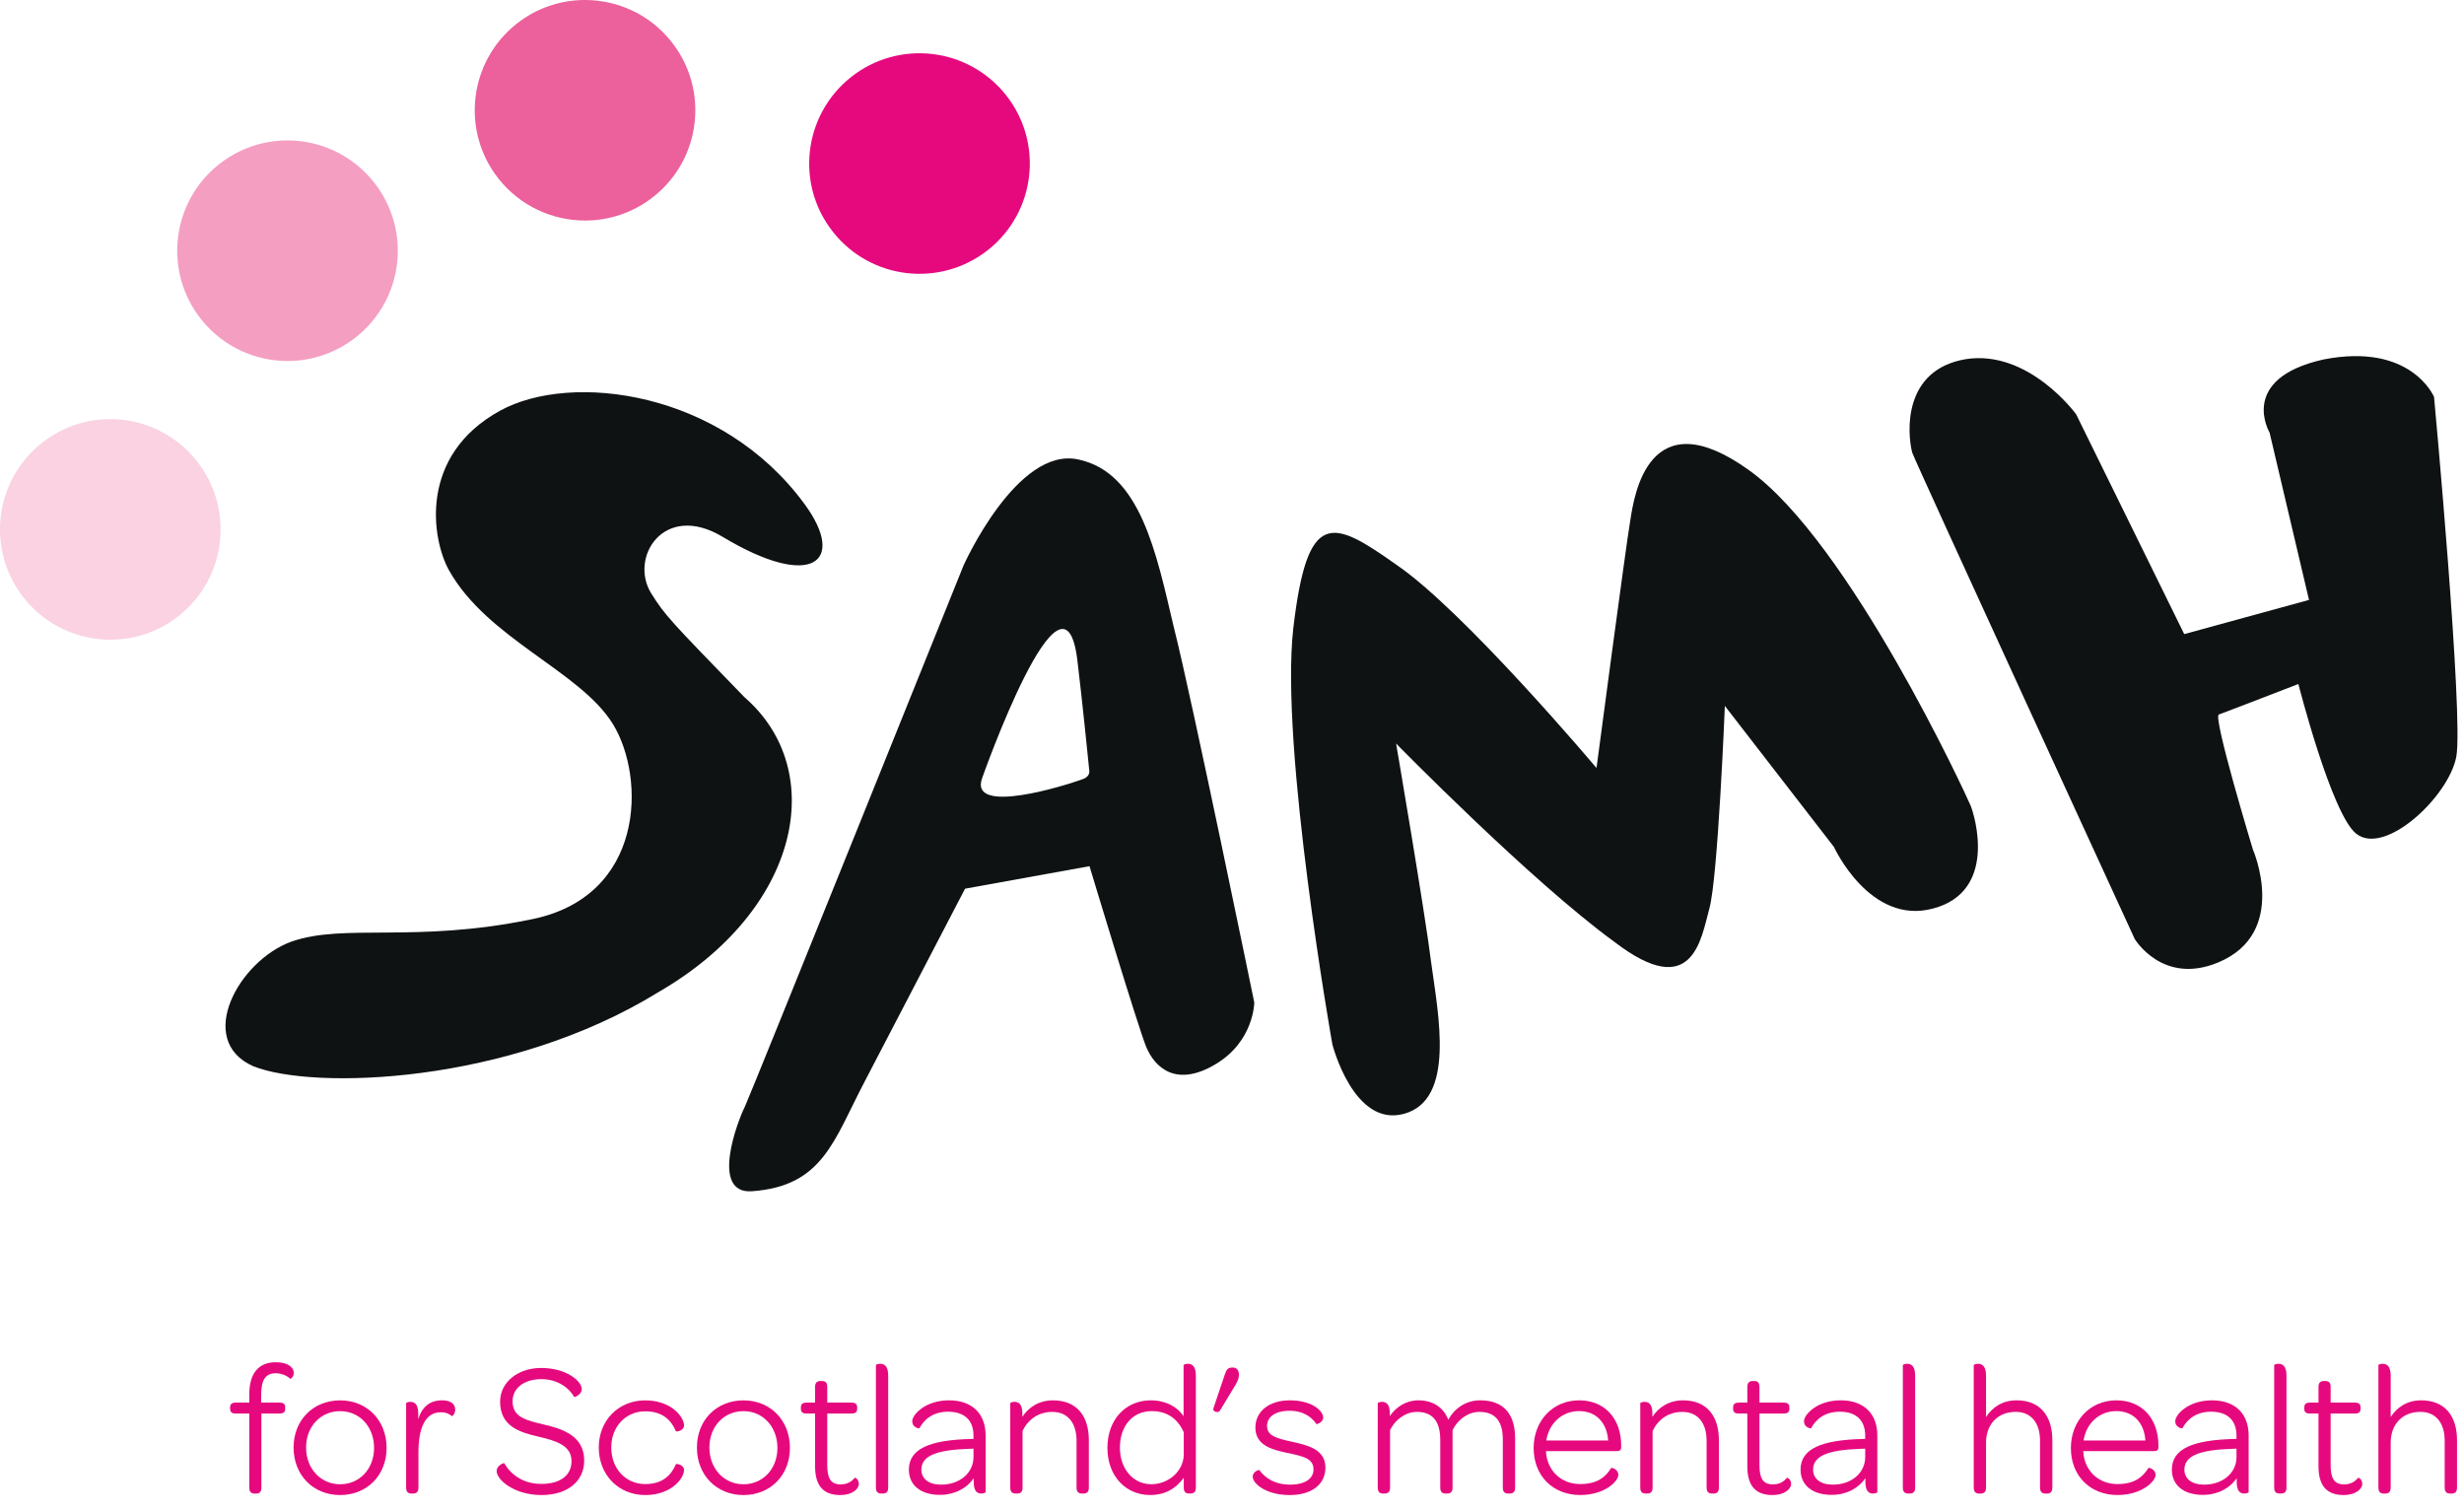 <?xml version="1.0" encoding="UTF-8" standalone="no"?>
<!DOCTYPE svg PUBLIC "-//W3C//DTD SVG 1.1//EN" "http://www.w3.org/Graphics/SVG/1.1/DTD/svg11.dtd">
<svg width="100%" height="100%" viewBox="0 0 137 84" version="1.1" xmlns="http://www.w3.org/2000/svg" xmlns:xlink="http://www.w3.org/1999/xlink" xml:space="preserve" xmlns:serif="http://www.serif.com/" style="fill-rule:evenodd;clip-rule:evenodd;stroke-linejoin:round;stroke-miterlimit:2;">
    <path d="M6.138,35.566C4.33,35.566 2.538,34.772 1.329,33.247C-0.776,30.592 -0.334,26.736 2.322,24.632C3.448,23.739 4.793,23.302 6.13,23.302C7.937,23.302 9.726,24.098 10.936,25.624C13.04,28.275 12.597,32.132 9.945,34.237C8.818,35.133 7.474,35.566 6.138,35.566" style="fill:#fad2e2;fill-rule:nonzero;"/>
    <path d="M32.532,12.261C30.726,12.261 28.935,11.467 27.725,9.942C25.62,7.289 26.063,3.431 28.718,1.327C29.842,0.434 31.188,0 32.522,0C34.33,0 36.122,0.793 37.331,2.319C39.436,4.973 38.995,8.827 36.339,10.933C35.213,11.828 33.868,12.261 32.532,12.261" style="fill:#ec609c;fill-rule:nonzero;"/>
    <path d="M46.322,12.904C44.213,10.255 44.661,6.395 47.313,4.29C49.963,2.185 53.824,2.629 55.931,5.282C58.034,7.933 57.592,11.789 54.938,13.895C52.282,15.999 48.426,15.557 46.322,12.904" style="fill:#e6097e;fill-rule:nonzero;"/>
    <path d="M15.989,20.071C14.183,20.071 12.395,19.275 11.182,17.752C9.078,15.099 9.521,11.243 12.172,9.137C13.301,8.244 14.647,7.807 15.982,7.807C17.788,7.807 19.576,8.603 20.788,10.129C22.894,12.783 22.452,16.637 19.796,18.742C18.67,19.636 17.325,20.071 15.989,20.071" style="fill:#f49ec2;fill-rule:nonzero;"/>
    <path d="M27.807,22.832C23.253,25.331 24.005,29.981 24.96,31.698C27.086,35.518 32.262,37.304 34.078,40.256C35.911,43.237 35.872,49.882 29.499,51.122C23.07,52.44 19.118,51.328 16.209,52.35C13.279,53.403 10.833,57.836 14.079,59.279C17.405,60.614 28.284,60.292 36.606,55.162C44.517,50.591 46.083,42.834 41.392,38.762C37.244,34.488 36.981,34.22 36.213,32.997C34.963,31.003 36.911,27.884 40.178,29.847C45.153,32.839 47.083,31.234 44.742,28.037C40.111,21.706 31.749,20.668 27.807,22.832" style="fill:#0f1213;fill-rule:nonzero;"/>
    <path d="M69.739,55.739C69.739,55.739 66.284,38.888 65.259,34.848C64.291,30.746 63.411,26.283 59.966,25.548C56.549,24.783 53.573,31.44 53.573,31.44C53.573,31.44 41.645,61.075 41.42,61.517C41.025,62.292 39.452,66.403 41.817,66.23C45.748,65.944 46.346,63.433 48.077,60.13C49.776,56.869 53.658,49.409 53.658,49.409L60.577,48.158C60.577,48.158 63.232,56.965 63.721,58.183C64.218,59.393 65.424,60.462 67.587,59.166C69.728,57.891 69.739,55.739 69.739,55.739M60.166,43.33C59.294,43.652 53.894,45.358 54.599,43.285C54.599,43.285 59.138,30.404 59.902,36.707C60.198,39.168 60.498,42.2 60.568,42.876C60.573,43.096 60.423,43.251 60.166,43.33" style="fill:#0f1213;fill-rule:nonzero;"/>
    <path d="M74.08,58.062C74.08,58.062 71.151,41.559 71.909,34.923C72.688,28.295 74.051,28.857 77.607,31.376C81.371,33.917 88.767,42.699 88.767,42.699C88.767,42.699 90.404,30.32 90.646,28.925C90.864,27.526 91.664,22.125 97.257,26.149C102.842,30.162 109.318,44.194 109.566,44.785C109.807,45.375 111.059,49.558 107.488,50.51C103.97,51.469 101.967,47.086 101.967,47.086L95.903,39.247C95.903,39.247 95.52,48.792 95.042,50.51C94.574,52.228 94.12,55.711 89.768,52.371C85.103,48.977 77.624,41.34 77.624,41.34C77.624,41.34 79.238,50.767 79.586,53.603C79.975,56.444 80.917,61.135 78.075,61.922C75.262,62.715 74.08,58.062 74.08,58.062" style="fill:#0f1213;fill-rule:nonzero;"/>
    <path d="M106.316,25.154C106.397,25.473 118.69,52.202 118.69,52.202C118.69,52.202 120.237,54.797 123.329,53.512C127.292,51.865 125.263,47.231 125.263,47.231C125.263,47.231 123.022,39.847 123.369,39.725C123.719,39.604 127.791,38.029 127.791,38.029C127.791,38.029 129.629,45.25 131.002,46.348C132.593,47.623 136.15,44.298 136.572,42.072C136.985,39.834 135.335,22.069 135.335,22.069C135.335,22.069 134.073,19.024 129.182,19.987C124.408,21.058 126.19,24.05 126.19,24.05L128.382,33.354L121.445,35.255L115.434,23.032C115.434,23.032 112.799,19.407 109.279,19.971C105.8,20.571 106.037,24.036 106.316,25.154" style="fill:#0f1213;fill-rule:nonzero;"/>
    <path d="M12.794,78.318L12.794,78.257C12.794,78.076 12.868,77.982 13.12,77.982L13.86,77.982L13.86,77.518C13.86,76.371 14.365,75.738 15.333,75.738C16.008,75.738 16.334,76.024 16.334,76.328C16.334,76.57 16.154,76.675 16.133,76.655C15.985,76.508 15.67,76.35 15.333,76.35C14.764,76.35 14.522,76.718 14.522,77.55L14.522,77.982L15.534,77.982C15.784,77.982 15.858,78.076 15.858,78.257L15.858,78.318C15.858,78.496 15.784,78.591 15.534,78.591L14.533,78.591L14.533,82.711C14.533,82.964 14.417,83.039 14.238,83.039L14.164,83.039C13.984,83.039 13.86,82.964 13.86,82.711L13.86,78.591L13.12,78.591C12.868,78.591 12.794,78.496 12.794,78.318" style="fill:#e6097e;fill-rule:nonzero;"/>
    <path d="M16.323,80.478C16.323,78.962 17.407,77.857 18.914,77.857C20.41,77.857 21.496,78.973 21.496,80.5C21.496,82.017 20.41,83.122 18.914,83.122C17.407,83.122 16.323,82.007 16.323,80.478M20.799,80.5C20.799,79.33 19.999,78.457 18.914,78.457C17.828,78.457 17.018,79.309 17.018,80.478C17.018,81.649 17.828,82.522 18.914,82.522C19.99,82.522 20.799,81.668 20.799,80.5" style="fill:#e6097e;fill-rule:nonzero;"/>
    <path d="M23.255,78.899C23.465,78.213 23.909,77.855 24.582,77.855C25.044,77.855 25.309,78.045 25.309,78.372C25.309,78.626 25.141,78.753 25.12,78.73C24.97,78.604 24.793,78.519 24.508,78.519C23.613,78.519 23.266,79.455 23.266,80.741L23.266,82.71C23.266,82.964 23.139,83.038 22.961,83.038L22.884,83.038C22.706,83.038 22.581,82.964 22.581,82.71L22.581,78.011C22.581,77.992 22.685,77.94 22.812,77.94C23.043,77.94 23.255,78.054 23.255,78.604L23.255,78.899Z" style="fill:#e6097e;fill-rule:nonzero;"/>
    <path d="M27.614,81.784C27.614,81.479 28.014,81.321 28.035,81.352C28.403,81.985 29.09,82.502 30.1,82.502C31.154,82.502 31.777,82.026 31.777,81.236C31.777,80.34 30.881,80.098 29.901,79.866C28.868,79.624 27.806,79.288 27.806,77.929C27.806,76.856 28.785,76.056 30.089,76.056C31.501,76.056 32.345,76.792 32.345,77.234C32.345,77.539 31.944,77.697 31.924,77.666C31.605,77.109 30.943,76.677 30.1,76.677C29.153,76.677 28.5,77.17 28.5,77.908C28.5,78.782 29.215,78.962 30.249,79.203C31.332,79.455 32.482,79.855 32.482,81.206C32.482,82.362 31.542,83.122 30.111,83.122C28.595,83.122 27.614,82.279 27.614,81.784" style="fill:#e6097e;fill-rule:nonzero;"/>
    <path d="M33.292,80.478C33.292,78.962 34.397,77.857 35.874,77.857C37.336,77.857 38.033,78.793 38.033,79.246C38.033,79.553 37.602,79.614 37.581,79.574C37.317,78.951 36.832,78.467 35.874,78.467C34.8,78.467 33.986,79.309 33.986,80.478C33.986,81.649 34.789,82.511 35.874,82.511C36.832,82.511 37.317,82.026 37.581,81.406C37.602,81.364 38.033,81.426 38.033,81.732C38.033,82.187 37.336,83.122 35.874,83.122C34.397,83.122 33.292,82.007 33.292,80.478" style="fill:#e6097e;fill-rule:nonzero;"/>
    <path d="M38.749,80.478C38.749,78.962 39.833,77.857 41.338,77.857C42.836,77.857 43.921,78.973 43.921,80.5C43.921,82.017 42.836,83.122 41.338,83.122C39.833,83.122 38.749,82.007 38.749,80.478M43.225,80.5C43.225,79.33 42.425,78.457 41.338,78.457C40.254,78.457 39.443,79.309 39.443,80.478C39.443,81.649 40.254,82.522 41.338,82.522C42.416,82.522 43.225,81.668 43.225,80.5" style="fill:#e6097e;fill-rule:nonzero;"/>
    <path d="M44.53,78.318L44.53,78.257C44.53,78.076 44.604,77.982 44.856,77.982L45.319,77.982L45.319,77.108C45.319,76.855 45.446,76.781 45.627,76.781L45.699,76.781C45.878,76.781 45.996,76.855 45.996,77.108L45.996,77.982L47.332,77.982C47.585,77.982 47.659,78.076 47.659,78.257L47.659,78.318C47.659,78.496 47.585,78.591 47.332,78.591L45.996,78.591L45.996,81.447C45.996,82.182 46.184,82.529 46.743,82.529C47.09,82.529 47.344,82.386 47.522,82.163C47.543,82.143 47.753,82.237 47.753,82.502C47.753,82.786 47.385,83.122 46.721,83.122C45.741,83.122 45.319,82.564 45.319,81.52L45.319,78.591L44.856,78.591C44.604,78.591 44.53,78.496 44.53,78.318" style="fill:#e6097e;fill-rule:nonzero;"/>
    <path d="M48.701,82.711L48.701,75.896C48.701,75.875 48.805,75.823 48.932,75.823C49.164,75.823 49.385,75.938 49.385,76.486L49.385,82.711C49.385,82.965 49.258,83.037 49.08,83.037L49.006,83.037C48.828,83.037 48.701,82.965 48.701,82.711" style="fill:#e6097e;fill-rule:nonzero;"/>
    <path d="M50.534,81.711C50.534,80.542 51.703,80.057 54.021,80.002L54.127,80.002L54.127,79.824C54.127,78.961 53.622,78.488 52.713,78.488C51.902,78.488 51.387,78.897 51.114,79.417C51.114,79.424 50.722,79.382 50.722,79.013C50.722,78.656 51.44,77.855 52.768,77.855C54.043,77.855 54.801,78.594 54.801,79.806L54.801,82.962C54.801,82.985 54.695,83.038 54.568,83.038C54.337,83.038 54.138,82.922 54.138,82.374L54.138,82.185C53.738,82.763 53.06,83.112 52.261,83.112C51.165,83.112 50.534,82.553 50.534,81.711M54.127,81.004L54.127,80.542L53.833,80.553C52.114,80.616 51.229,80.921 51.229,81.711C51.229,82.216 51.639,82.543 52.325,82.543C53.356,82.543 54.127,81.901 54.127,81.004" style="fill:#e6097e;fill-rule:nonzero;"/>
    <path d="M56.844,78.772C57.192,78.236 57.771,77.856 58.551,77.856C59.879,77.856 60.541,78.741 60.541,80.068L60.541,82.71C60.541,82.964 60.416,83.038 60.237,83.038L60.164,83.038C59.984,83.038 59.857,82.964 59.857,82.71L59.857,80.108C59.857,79.108 59.364,78.499 58.507,78.499C57.729,78.499 57.151,78.929 56.855,79.561L56.855,82.71C56.855,82.964 56.728,83.038 56.55,83.038L56.475,83.038C56.296,83.038 56.171,82.964 56.171,82.71L56.171,78.011C56.171,77.99 56.274,77.94 56.402,77.94C56.634,77.94 56.844,78.053 56.844,78.603L56.844,78.772Z" style="fill:#e6097e;fill-rule:nonzero;"/>
    <path d="M61.573,80.499C61.573,78.917 62.594,77.855 63.985,77.855C64.87,77.855 65.513,78.276 65.808,78.739L65.808,75.897C65.808,75.876 65.913,75.824 66.039,75.824C66.271,75.824 66.491,75.939 66.491,76.485L66.491,82.709C66.491,82.963 66.367,83.035 66.187,83.035L66.113,83.035C65.933,83.035 65.818,82.963 65.818,82.709L65.818,82.162C65.366,82.773 64.775,83.12 63.943,83.12C62.615,83.12 61.573,82.089 61.573,80.499M65.818,80.909L65.818,79.636C65.501,78.908 64.923,78.455 64.04,78.455C62.974,78.455 62.268,79.278 62.268,80.488C62.268,81.668 63.004,82.52 64.017,82.52C64.933,82.52 65.776,81.837 65.818,80.909" style="fill:#e6097e;fill-rule:nonzero;"/>
    <path d="M67.471,78.288L68.102,76.412C68.198,76.16 68.25,76.033 68.512,76.033L68.565,76.033C68.735,76.033 68.884,76.168 68.884,76.412L68.884,76.444C68.884,76.602 68.821,76.782 68.716,76.96L67.818,78.446C67.755,78.561 67.386,78.508 67.471,78.288" style="fill:#e6097e;fill-rule:nonzero;"/>
    <path d="M69.651,82.1C69.651,81.816 69.998,81.711 70.019,81.731C70.356,82.195 70.902,82.542 71.737,82.542C72.569,82.542 73.032,82.205 73.032,81.7C73.032,81.099 72.506,80.971 71.557,80.775C70.78,80.606 69.8,80.386 69.8,79.373C69.8,78.477 70.555,77.855 71.715,77.855C72.937,77.855 73.57,78.435 73.57,78.814C73.57,79.077 73.212,79.204 73.189,79.171C72.906,78.74 72.401,78.435 71.715,78.435C70.895,78.435 70.45,78.782 70.45,79.278C70.45,79.815 70.926,79.961 71.853,80.162C72.664,80.343 73.695,80.562 73.695,81.596C73.695,82.521 72.937,83.122 71.715,83.122C70.378,83.122 69.651,82.478 69.651,82.1" style="fill:#e6097e;fill-rule:nonzero;"/>
    <path d="M77.277,78.73C77.624,78.223 78.184,77.855 78.859,77.855C79.648,77.855 80.248,78.223 80.524,78.931C80.86,78.329 81.472,77.855 82.302,77.855C83.569,77.855 84.242,78.584 84.242,79.973L84.242,82.71C84.242,82.964 84.115,83.038 83.937,83.038L83.862,83.038C83.685,83.038 83.557,82.964 83.557,82.71L83.557,80.015C83.557,79.014 83.125,78.499 82.261,78.499C81.639,78.499 81.061,78.907 80.764,79.51L80.764,82.71C80.764,82.964 80.64,83.038 80.459,83.038L80.386,83.038C80.206,83.038 80.079,82.964 80.079,82.71L80.079,80.068C80.079,79.014 79.648,78.499 78.785,78.499C78.163,78.499 77.585,78.907 77.289,79.51L77.289,82.71C77.289,82.964 77.161,83.038 76.984,83.038L76.908,83.038C76.729,83.038 76.604,82.964 76.604,82.71L76.604,78.011C76.604,77.991 76.708,77.94 76.835,77.94C77.067,77.94 77.277,78.054 77.277,78.603L77.277,78.73Z" style="fill:#e6097e;fill-rule:nonzero;"/>
    <path d="M85.271,80.51C85.271,78.981 86.347,77.855 87.799,77.855C89.212,77.855 90.14,78.856 90.14,80.382L90.14,80.445C90.14,80.637 90.065,80.679 89.854,80.679L85.955,80.679C86.01,81.753 86.789,82.511 87.862,82.511C88.843,82.511 89.287,82.089 89.583,81.617C89.602,81.584 89.981,81.678 89.981,82.004C89.981,82.352 89.223,83.12 87.862,83.12C86.337,83.12 85.271,82.047 85.271,80.51M85.976,80.089L89.414,80.089C89.35,79.097 88.737,78.454 87.799,78.454C86.853,78.454 86.125,79.129 85.976,80.089" style="fill:#e6097e;fill-rule:nonzero;"/>
    <path d="M91.875,78.772C92.222,78.236 92.803,77.856 93.582,77.856C94.909,77.856 95.572,78.741 95.572,80.068L95.572,82.71C95.572,82.964 95.447,83.038 95.267,83.038L95.196,83.038C95.015,83.038 94.888,82.964 94.888,82.71L94.888,80.108C94.888,79.108 94.395,78.499 93.54,78.499C92.761,78.499 92.183,78.929 91.886,79.561L91.886,82.71C91.886,82.964 91.759,83.038 91.581,83.038L91.507,83.038C91.326,83.038 91.2,82.964 91.2,82.71L91.2,78.011C91.2,77.99 91.306,77.94 91.433,77.94C91.665,77.94 91.875,78.053 91.875,78.603L91.875,78.772Z" style="fill:#e6097e;fill-rule:nonzero;"/>
    <path d="M96.362,78.318L96.362,78.257C96.362,78.076 96.436,77.982 96.69,77.982L97.152,77.982L97.152,77.108C97.152,76.855 97.279,76.781 97.459,76.781L97.533,76.781C97.712,76.781 97.827,76.855 97.827,77.108L97.827,77.982L99.167,77.982C99.417,77.982 99.491,78.076 99.491,78.257L99.491,78.318C99.491,78.496 99.417,78.591 99.167,78.591L97.827,78.591L97.827,81.447C97.827,82.182 98.016,82.529 98.575,82.529C98.923,82.529 99.176,82.386 99.353,82.163C99.375,82.143 99.587,82.237 99.587,82.502C99.587,82.786 99.217,83.122 98.554,83.122C97.574,83.122 97.152,82.564 97.152,81.52L97.152,78.591L96.69,78.591C96.436,78.591 96.362,78.496 96.362,78.318" style="fill:#e6097e;fill-rule:nonzero;"/>
    <path d="M100.112,81.711C100.112,80.542 101.283,80.057 103.602,80.002L103.706,80.002L103.706,79.824C103.706,78.961 103.202,78.488 102.293,78.488C101.482,78.488 100.966,78.897 100.693,79.417C100.693,79.424 100.304,79.382 100.304,79.013C100.304,78.656 101.019,77.855 102.346,77.855C103.622,77.855 104.381,78.594 104.381,79.806L104.381,82.962C104.381,82.985 104.275,83.038 104.148,83.038C103.917,83.038 103.717,82.922 103.717,82.374L103.717,82.185C103.315,82.763 102.641,83.112 101.84,83.112C100.746,83.112 100.112,82.553 100.112,81.711M103.706,81.004L103.706,80.542L103.412,80.553C101.694,80.616 100.809,80.921 100.809,81.711C100.809,82.216 101.22,82.543 101.904,82.543C102.935,82.543 103.706,81.901 103.706,81.004" style="fill:#e6097e;fill-rule:nonzero;"/>
    <path d="M105.8,82.711L105.8,75.896C105.8,75.875 105.904,75.823 106.031,75.823C106.263,75.823 106.484,75.938 106.484,76.486L106.484,82.711C106.484,82.965 106.36,83.037 106.179,83.037L106.108,83.037C105.927,83.037 105.8,82.965 105.8,82.711" style="fill:#e6097e;fill-rule:nonzero;"/>
    <path d="M110.425,78.783C110.772,78.247 111.331,77.855 112.122,77.855C113.449,77.855 114.112,78.741 114.112,80.068L114.112,82.709C114.112,82.964 113.987,83.039 113.807,83.039L113.733,83.039C113.554,83.039 113.427,82.964 113.427,82.709L113.427,80.108C113.427,79.097 112.919,78.497 112.079,78.497C111.09,78.497 110.425,79.172 110.425,80.214L110.425,82.709C110.425,82.964 110.3,83.039 110.118,83.039L110.047,83.039C109.868,83.039 109.741,82.964 109.741,82.709L109.741,75.897C109.741,75.875 109.845,75.823 109.973,75.823C110.203,75.823 110.425,75.939 110.425,76.486L110.425,78.783Z" style="fill:#e6097e;fill-rule:nonzero;"/>
    <path d="M115.143,80.51C115.143,78.981 116.217,77.855 117.671,77.855C119.085,77.855 120.011,78.856 120.011,80.382L120.011,80.445C120.011,80.637 119.935,80.679 119.726,80.679L115.829,80.679C115.882,81.753 116.661,82.511 117.734,82.511C118.715,82.511 119.158,82.089 119.453,81.617C119.473,81.584 119.852,81.678 119.852,82.004C119.852,82.352 119.095,83.12 117.734,83.12C116.208,83.12 115.143,82.047 115.143,80.51M115.848,80.089L119.285,80.089C119.222,79.097 118.609,78.454 117.671,78.454C116.723,78.454 115.997,79.129 115.848,80.089" style="fill:#e6097e;fill-rule:nonzero;"/>
    <path d="M120.757,81.711C120.757,80.542 121.928,80.057 124.247,80.002L124.351,80.002L124.351,79.824C124.351,78.961 123.844,78.488 122.936,78.488C122.127,78.488 121.611,78.897 121.338,79.417C121.338,79.424 120.946,79.382 120.946,79.013C120.946,78.656 121.661,77.855 122.992,77.855C124.267,77.855 125.026,78.594 125.026,79.806L125.026,82.962C125.026,82.985 124.92,83.038 124.791,83.038C124.561,83.038 124.362,82.922 124.362,82.374L124.362,82.185C123.959,82.763 123.285,83.112 122.485,83.112C121.388,83.112 120.757,82.553 120.757,81.711M124.351,81.004L124.351,80.542L124.054,80.553C122.339,80.616 121.454,80.921 121.454,81.711C121.454,82.216 121.863,82.543 122.549,82.543C123.58,82.543 124.351,81.901 124.351,81.004" style="fill:#e6097e;fill-rule:nonzero;"/>
    <path d="M126.446,82.711L126.446,75.896C126.446,75.875 126.55,75.823 126.677,75.823C126.909,75.823 127.13,75.938 127.13,76.486L127.13,82.711C127.13,82.965 127.002,83.037 126.824,83.037L126.751,83.037C126.571,83.037 126.446,82.965 126.446,82.711" style="fill:#e6097e;fill-rule:nonzero;"/>
    <path d="M128.12,78.318L128.12,78.257C128.12,78.076 128.194,77.982 128.447,77.982L128.91,77.982L128.91,77.108C128.91,76.855 129.037,76.781 129.214,76.781L129.291,76.781C129.47,76.781 129.585,76.855 129.585,77.108L129.585,77.982L130.922,77.982C131.175,77.982 131.249,78.076 131.249,78.257L131.249,78.318C131.249,78.496 131.175,78.591 130.922,78.591L129.585,78.591L129.585,81.447C129.585,82.182 129.774,82.529 130.333,82.529C130.68,82.529 130.934,82.386 131.112,82.163C131.133,82.143 131.343,82.237 131.343,82.502C131.343,82.786 130.975,83.122 130.311,83.122C129.332,83.122 128.91,82.564 128.91,81.52L128.91,78.591L128.447,78.591C128.194,78.591 128.12,78.496 128.12,78.318" style="fill:#e6097e;fill-rule:nonzero;"/>
    <path d="M132.924,78.783C133.271,78.247 133.829,77.855 134.619,77.855C135.947,77.855 136.612,78.741 136.612,80.068L136.612,82.709C136.612,82.964 136.485,83.039 136.305,83.039L136.232,83.039C136.053,83.039 135.926,82.964 135.926,82.709L135.926,80.108C135.926,79.097 135.42,78.497 134.577,78.497C133.587,78.497 132.924,79.172 132.924,80.214L132.924,82.709C132.924,82.964 132.797,83.039 132.617,83.039L132.545,83.039C132.365,83.039 132.24,82.964 132.24,82.709L132.24,75.897C132.24,75.875 132.344,75.823 132.471,75.823C132.702,75.823 132.924,75.939 132.924,76.486L132.924,78.783Z" style="fill:#e6097e;fill-rule:nonzero;"/>
</svg>
